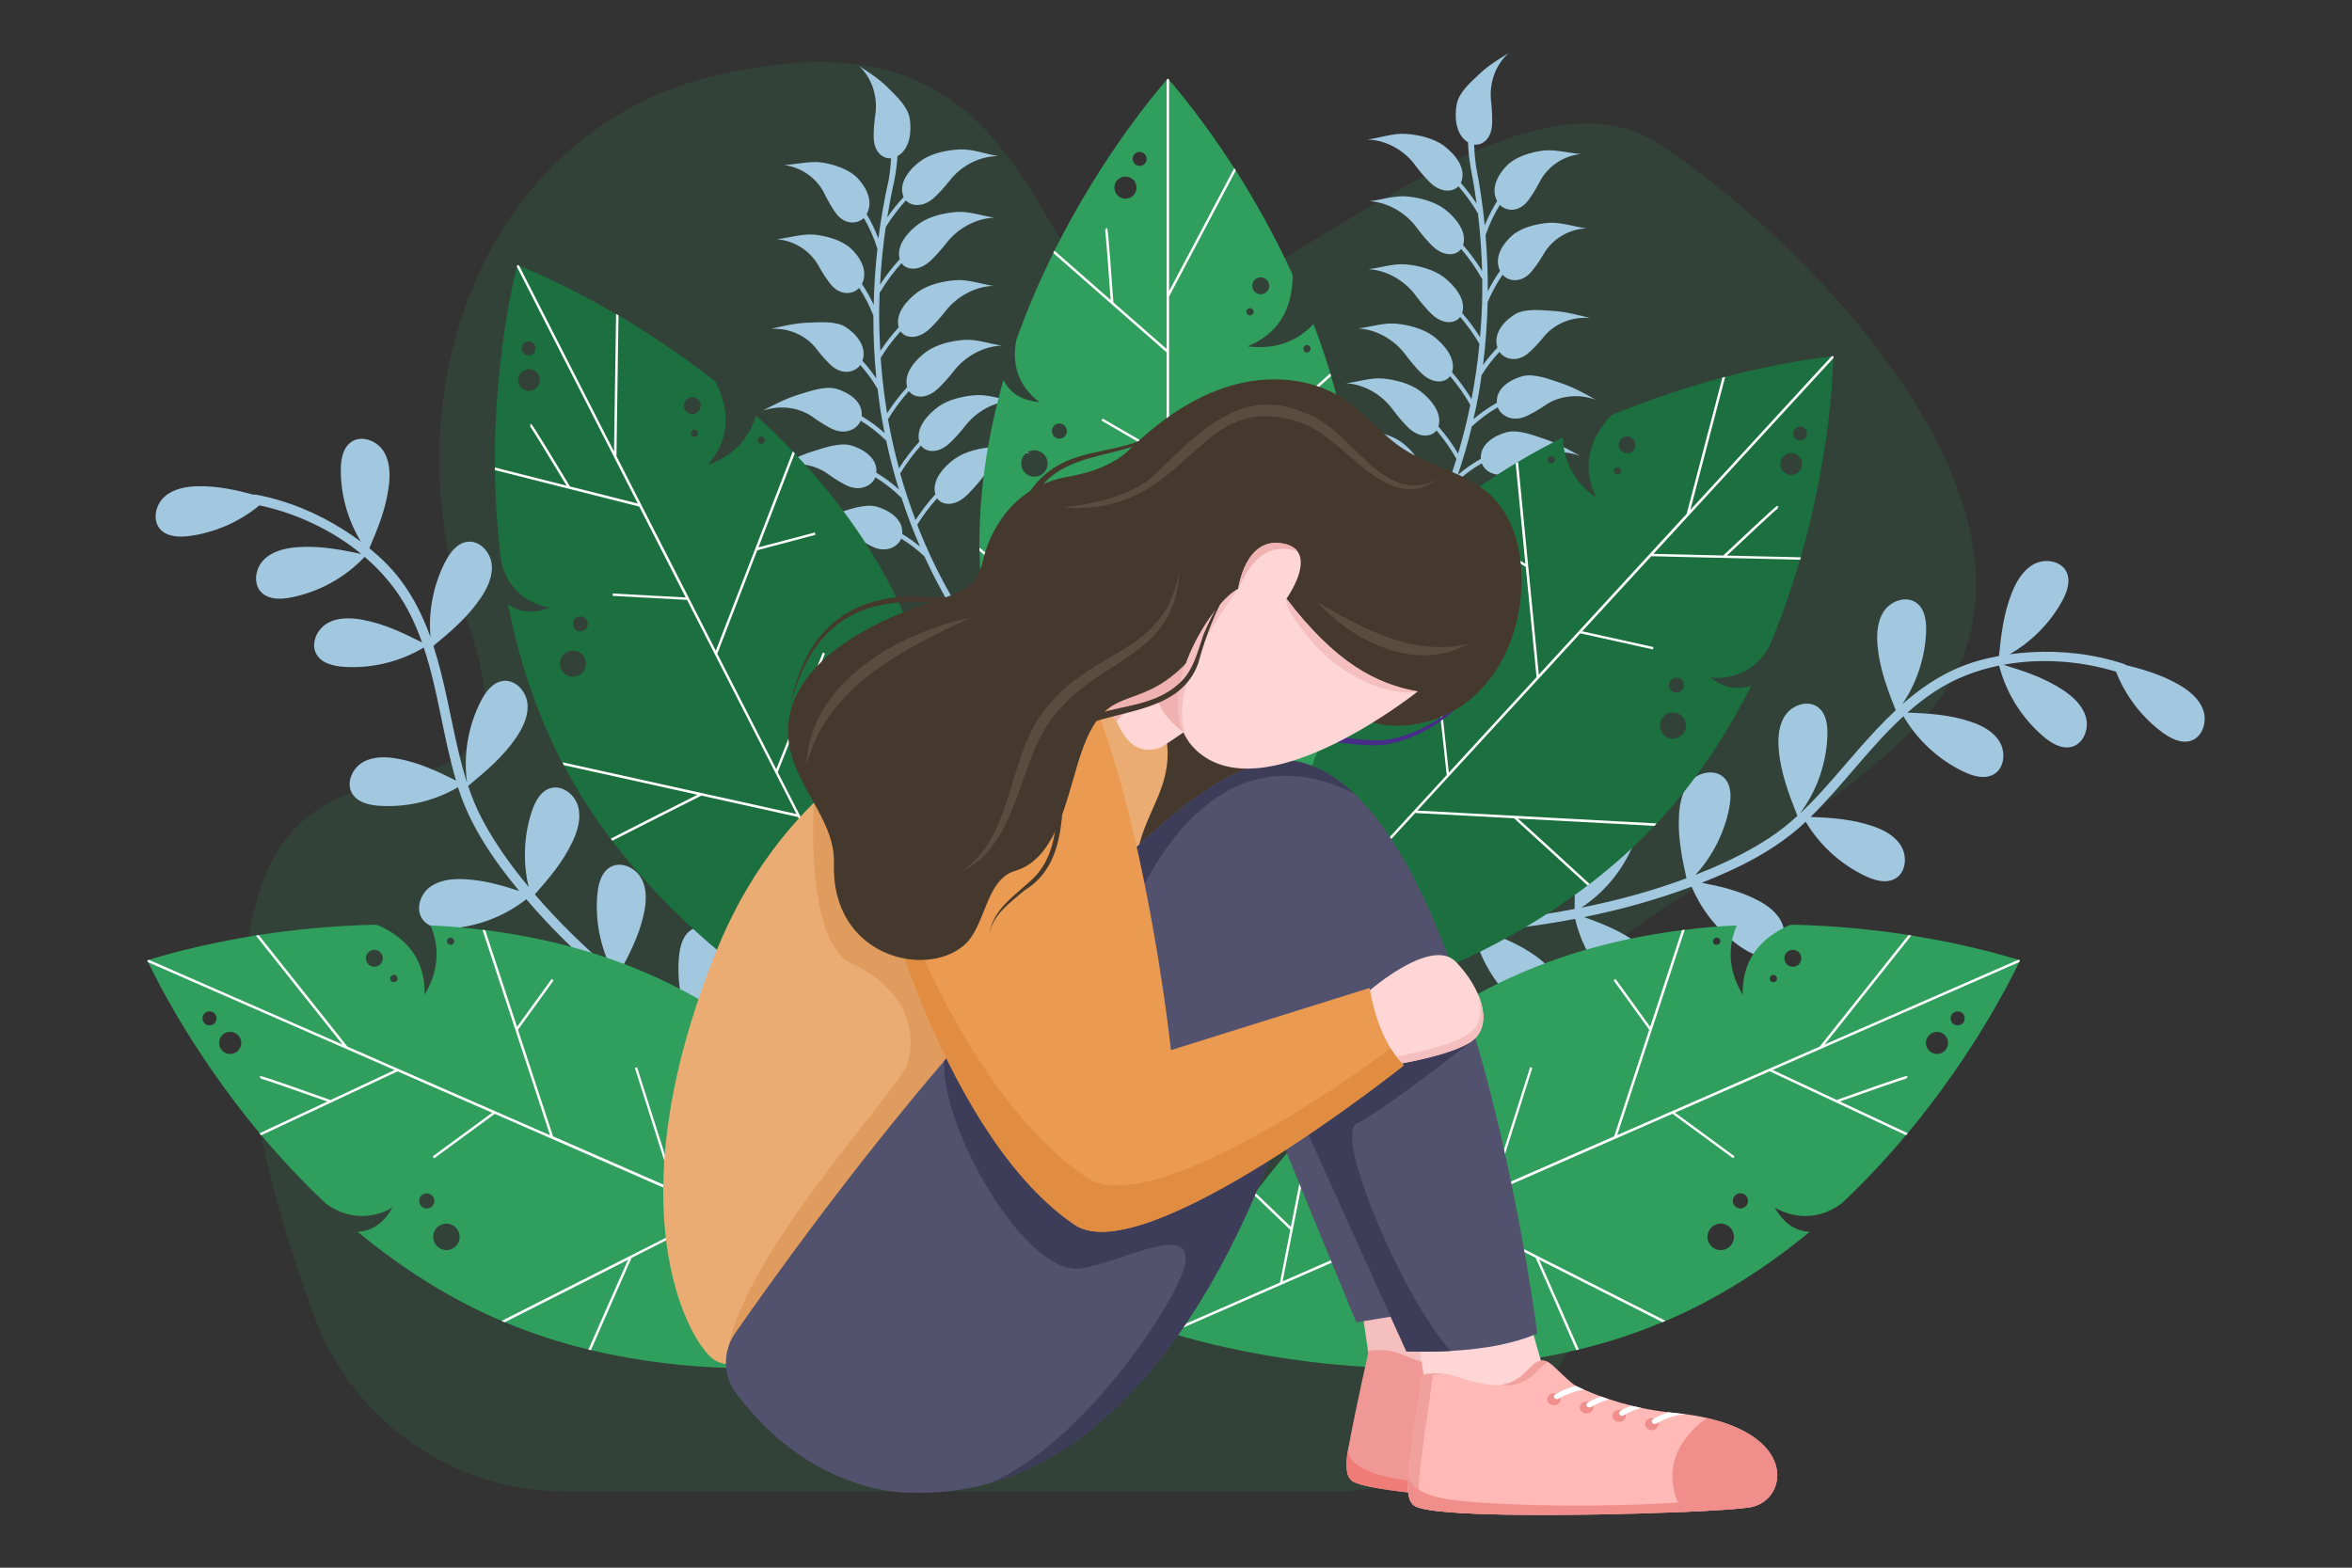 <svg xmlns="http://www.w3.org/2000/svg" xmlns:xlink="http://www.w3.org/1999/xlink" id="mind-health" x="0px" y="0px" viewBox="0 0 3000 2000" style="enable-background:new 0 0 3000 2000;" xml:space="preserve"><rect x="0" y="0" width="3000" height="2000" fill="#333333" stroke="none"/><style type="text/css">	.st0{opacity:0.15;fill:#309E5C;}	.st1{fill:#A2C8E0;}	.st2{fill:#1C703F;}	.st3{fill:#FFFFFF;}	.st4{fill:#309E5C;}	.st5{fill:#472D88;}	.st6{fill:#45392D;}	.st7{fill:#F5BFBF;}	.st8{fill:#F09895;}	.st9{fill:#F07C78;}	.st10{fill:#F08E8B;}	.st11{fill:#4085B9;}	.st12{fill:#52526E;}	.st13{fill:#FFD6D6;}	.st14{fill:#EBAC74;}	.st15{fill:#E09B5E;}	.st16{fill:#3D3D59;}	.st17{fill:#EB9A52;}	.st18{fill:#E08C41;}	.st19{fill:#FFBAB8;}	.st20{fill:#F0A19E;}	.st21{fill:#F0B1B1;}	.st22{fill:#594D3F;}</style><g>	<path class="st0" d="M2116,183.7c-214.9-141.4-615.4,342.9-719.7,191.5C1292,223.7,1247.8,21.7,918.6,94.9  C621.7,160.8,491.8,496.7,596,792.6c101.3,287.3-170.8,120.4-255.8,320c-65.6,153.9-3.5,392.6,61,567.3  c49.4,133.9,177,222.8,319.7,222.8h979.2c247.5,0,413.7-256,310.6-481.1c-1-2.2-2-4.5-3-6.7c-98.5-225.4,187.4-248.9,430.2-481.7  C2680.7,700.5,2330.9,325,2116,183.7z"></path>	<path class="st1" d="M1179.1,709.8c-9.1-8.6-19-16.2-29.6-22.7c-4.1,10.1-17.6,17.8-33.8,11.6c-7.3-2.8-19.7-10.7-25.9-15.3  c-17.8-13.3-42.7-16.8-65.2-9.1c14.4-7.6,29-15.2,44.3-20c15.3-4.7,35.6-12.2,50.2-7.7c14.1,4.3,33.5,15.4,31.7,34.7  c8,4.8,15.5,10.1,22.7,16c-8.8-20.4-16.8-41.2-23.7-62.5c-0.3-0.1-0.6-0.3-0.8-0.5c-9.9-9.7-20.8-18.2-32.5-25.4  c-4.1,10.1-17.6,17.9-33.8,11.6c-7.3-2.8-19.7-10.7-25.9-15.3c-17.8-13.3-42.7-16.8-65.2-9.1c14.4-7.6,29-15.2,44.3-20  c15.3-4.7,35.6-12.2,50.2-7.7c14.1,4.3,33.5,15.4,31.7,34.7c10.2,6.1,19.8,13.2,28.7,21.2c-6.3-20.4-11.7-41.1-16.2-62.2  c-9.9-9.7-20.8-18.2-32.5-25.4c-4.1,10.1-17.6,17.9-33.8,11.6c-7.3-2.8-19.7-10.7-25.9-15.3c-17.8-13.3-42.7-16.8-65.2-9.1  c14.4-7.6,29-15.2,44.3-20c15.3-4.7,35.6-12.2,50.2-7.7c14.1,4.3,33.5,15.4,31.7,34.7c10.4,6.2,20.2,13.5,29.2,21.6  c-2-10.1-3.9-20.3-5.5-30.5c-1.3-8.6-2.3-17.2-3.4-25.8c-6.4-11-13.8-21.2-22.1-30.5c-6.5,8.9-21.2,12.9-34.8,2.4  c-6.1-4.7-15.8-15.8-20.4-22.1c-13.3-17.9-35.9-28-59-26.4c15.5-3.7,31.2-7.3,46.8-7.9c15.7-0.6,36.7-2.5,49.2,5.8  c12.1,8,27.5,24.2,20.9,42.8c6.5,7.1,12.4,14.6,17.8,22.7c-2.7-26.6-3.9-53.4-3.8-80.3c-4.8-12.6-11-24.4-18.2-35.4  c-7.5,8.1-22.5,10.1-34.3-2.4c-5.3-5.6-13.3-18.1-17-25c-10.6-19.8-31.3-33.1-54.1-34.7c15.7-1.5,33.3-7.4,48.7-5.8  c15.4,1.6,34.4,7,45.6,17.1c10.8,9.7,23.6,28.1,14.7,45.8c5.6,8.4,10.7,17.3,15,26.6c0.5-23.9,2.1-48,4.8-72  c-0.1-0.2-0.3-0.4-0.4-0.6c-4.3-13.5-10-26.3-17-38.2c-7.9,7.7-22.8,9-34-4.1c-5-5.9-12.3-18.8-15.7-25.9  c-9.6-20.4-29.5-34.8-52.1-37.6c15.7-0.7,33.7-5.5,48.9-3.1c15.2,2.4,33.6,8.5,44.2,19.1c10.2,10.3,22.1,29.4,12.3,46.7  c5.9,9.8,10.9,20.3,15,31.2c3.2-25,7.5-50,13.1-74.9c0.2-0.7,2.1-11.2,3.1-27.6c-9.8,0.8-20.5-6.7-22-23.2  c-0.8-8.1,0.5-23.6,1.8-31.8c3.6-23.5-4.3-47.5-20.5-62.6c12.7,8.2,25.4,16.4,36.1,27.1s25.7,24.1,28.3,39.5  c2.4,14.9,1.4,38.5-15.6,48.4c-0.6,10.3-1.9,20.6-4,30.9c0,0.1,0,0.2,0,0.3c-0.1,0.5-0.2,1-0.3,1.5c-0.1,0.2-0.1,0.5-0.2,0.7  c-3.3,14.8-6.1,29.7-8.5,44.6c6.4-9.2,13.4-17.9,20.9-26c0-0.1-0.1-0.2-0.2-0.3c-7.5-18.9,9.8-37.2,23.1-46.5s33.2-13.2,49.1-13.9  c15.9-0.6,32.8,6,48.4,8.5c-23.4,0.2-46.9,12.1-61.5,31.1c-5.1,6.6-15.6,18.5-22.1,23.7c-13.5,10.9-27.2,9-33.9,1.8  c-9.5,10.5-18.2,21.8-25.7,33.9c-3.6,24.5-6,49.1-7.3,73.6c7.5-11.6,15.9-22.5,25.1-32.6c-5.1-18.1,11.7-35.9,24.6-45.2  c13.3-9.6,33.1-14,48.8-15c15.7-1,32.3,5.2,47.5,7.3c-23.1,0.7-46.6,13.2-61.5,32.6c-5.2,6.7-15.8,18.9-22.4,24.3  c-14.6,12-29,9.4-34.7,1.1c-10,11.1-19,23.1-26.7,36c-0.3,0.5-0.7,0.9-1.2,1.1c-0.3,6.8-0.5,13.6-0.6,20.4  c-0.2,18.2,0.4,36.4,1.4,54.5c7.1-10.7,15-20.8,23.5-30.2c-5.1-18,11.7-35.8,24.6-45.1c13.3-9.6,33.1-14,48.8-15  c15.7-1,32.3,5.2,47.5,7.3c-23.1,0.7-46.6,13.2-61.5,32.6c-5.2,6.7-15.8,18.9-22.4,24.3c-14.5,12-29,9.4-34.7,1.1  c-9.4,10.5-17.9,21.8-25.3,33.8c1.6,23.8,4.4,47.4,8.2,70.7c7.6-11.9,16.2-23,25.6-33.4c-5.1-18.1,11.7-35.9,24.6-45.2  c13.3-9.6,33.1-14,48.8-15c15.7-1,32.3,5.2,47.5,7.3c-23.1,0.7-46.6,13.2-61.5,32.6c-5.2,6.7-15.8,18.9-22.4,24.3  c-14.6,12-29,9.4-34.7,1.1c-10,11.1-19,23.1-26.7,36c0,0,0,0,0,0c3.7,21.1,8.4,41.9,14,62.5c7.7-12.1,16.4-23.4,25.9-34  c-5-17.8,11.5-35.3,24.2-44.5c13.1-9.5,32.7-13.8,48.1-14.8c15.5-1,31.8,5.2,46.9,7.2c-22.8,0.7-46,13-60.7,32.1  c-5.1,6.7-15.6,18.6-22.1,23.9c-14.3,11.8-28.6,9.3-34.3,1.1c-9.8,10.9-18.7,22.8-26.4,35.5c0,0.1-0.1,0.1-0.1,0.1  c5.6,20.1,12.2,39.9,19.6,59.4c7.5-11.6,16-22.6,25.2-32.8c-5.1-18.1,11.7-35.9,24.6-45.2c13.3-9.6,33.1-14,48.8-15  s32.3,5.2,47.5,7.3c-23.1,0.7-46.6,13.2-61.5,32.6c-5.2,6.7-15.8,18.9-22.4,24.3c-14.5,12-29,9.4-34.7,1.1  c-9.4,10.4-17.9,21.7-25.3,33.7c0.9,2.2,1.6,4.5,2.5,6.7c37.8,94.2,95.8,178.2,169.3,245.3c3.3,3-1.6,8.8-4.8,5.8  c-41.5-37.9-78.1-81.1-109-128.5C1209.5,770.4,1193.3,740.7,1179.1,709.8z M758.9,1380.8c-11.6-10.4-9.5-30.3,1-41.8  c10.5-11.5,26.6-16,42.1-17.8c25-2.9,48.4-0.2,72.8,3.6c-19.5-12.9-38.6-26.5-57.1-40.6c-12.3-9.3-24.3-19-36.2-28.9  c-23.5,25.9-55,44.6-89,52.8c-12.9,3.1-28.1,4.2-37.9-4.7c-11.5-10.4-9.4-30.3,1-41.8c10.4-11.5,26.4-16.1,41.8-17.9  c25.8-3,49.9-0.1,75.1,4c-36.2-30.9-70.3-64.3-101.2-100.5c-27.1,21.3-60.6,34.4-95,37.1c-13.2,1-28.4-0.3-36.7-10.6  c-9.7-12.1-4.5-31.4,7.6-41.1c12.1-9.7,28.7-11.7,44.1-11c25.1,1.1,47.7,7.4,71,15.1c-32-38.6-61.6-81.6-77.2-129.4  c-0.3-1-0.6-2-0.9-3c-30.1,17.6-65.5,26-100.3,23.7c-13.2-0.9-28-4.3-34.8-15.8c-7.9-13.3,0.1-31.8,13.4-39.6  c13.4-7.9,30-7.4,45.3-4.6c26.8,5,49.9,15.8,73.9,27.9c-16.5-55.7-22.8-114.7-41.2-169.8c-30.4,18.2-66.5,27-101.9,24.6  c-13.2-0.9-28-4.3-34.8-15.8c-7.9-13.3,0.1-31.8,13.4-39.6c13.4-7.9,30-7.4,45.3-4.6c27.6,5.2,51.1,16.4,75.8,28.9  c-4.8-13.7-10.5-27.1-17.3-40.1c-13.8-26.4-33.1-49.6-55.9-69.1c-24.9,26.4-58.2,44.8-93.8,51.8c-13,2.6-28.2,3-37.7-6.3  c-11.1-10.9-8.1-30.7,2.8-41.7c10.9-11,27.1-14.9,42.6-16.1c28.3-2.1,54.3,2.8,81.8,8.6c-37.4-30.8-83.5-52.1-129.9-62  c-25.4,21-56.7,34.8-89.3,39.1c-13.2,1.7-28.4,1.2-37.2-8.6c-10.4-11.5-6.1-31.2,5.4-41.5c11.6-10.3,28-13.2,43.5-13.4  c24.7-0.3,47.3,4.7,70.6,10.9c0.9-0.2,1.8-0.3,2.9-0.1c39.6,7.5,77.5,23.2,111.5,44.8c7.5,4.8,14.9,9.8,22,15.1  c-16.6-27.4-25.7-59.4-25.6-91.4c0-13.3,2.5-28.3,13.4-35.8c12.8-8.8,31.7-2,40.4,10.8c8.7,12.8,9.4,29.5,7.5,44.9  c-3.5,28.7-13.6,53.6-24.9,79.9c14.5,11.8,28,25,39.3,39.9c17.2,22.6,29.3,47.5,38.7,73.6c-2.9-32.9,3.6-66.6,18.7-96  c6.1-11.8,15.1-24,28.3-25.7c15.4-2,29.1,12.7,31,28.1c1.9,15.4-5.1,30.5-13.8,43.4c-16.6,24.6-37.7,42.4-60.5,61.3  c14.1,43.5,21.4,89.8,31.8,133.9c3.2,13.9,6.9,27.5,11.2,41c-5-35.5,1.2-72.6,17.6-104.5c6-11.8,15.1-24,28.2-25.7  c15.4-2,29.1,12.6,31.1,28c1.9,15.4-5.1,30.5-13.7,43.4c-17,25.2-38.6,43.2-61.9,62.6c4.8,14.2,10.4,28.2,17.5,41.7  c13,24.7,28.7,47.8,45.8,69.8c4.5,5.9,9.2,11.6,13.9,17.3c-7.5-31.7-6.2-65.4,4-96.3c4.2-12.6,11.2-26.1,24-29.7  c14.9-4.3,30.7,8,35,23c4.2,14.9-0.3,30.9-6.9,45c-12.2,25.9-29.4,46.2-48.2,67.5c30.2,35.3,63.8,67.8,99.2,97.9  c-15.7-30.1-22.6-64.8-19.4-98.6c1.3-13.2,5.2-27.9,16.8-34.3c13.6-7.5,31.7,1,39.2,14.6c7.5,13.6,6.5,30.2,3.2,45.4  c-6.3,28.7-19.1,52.8-33.1,78.5c4.7,3.9,9.5,7.9,14.3,11.7c26.2,21.2,53.6,41.3,81.9,59.9c-14.9-29.5-21.3-63.3-18.2-96.2  c1.3-13.2,5.2-27.9,16.8-34.3c13.6-7.5,31.7,1,39.2,14.6c7.5,13.6,6.5,30.2,3.2,45.4c-6.1,28-18.4,51.5-32,76.4  c32.6,20.7,66.4,39.3,101.6,55.1c7.3,3.3,1.7,14.4-5.6,11.2c-35.5-15.9-69.7-34.7-102.6-55.7c-23.7,26-55.3,44.7-89.6,53  C784,1388.6,768.8,1389.7,758.9,1380.8z M1824.8,690.2c9.3-8.3,19.4-15.7,30.2-21.9c3.8,10.2,17.2,18.3,33.5,12.4  c7.3-2.6,20-10.2,26.3-14.6c18.1-12.8,43.1-15.7,65.4-7.4c-14.2-8-28.6-16-43.8-21.1c-15.2-5.1-35.3-13.1-50-9  c-14.2,3.9-33.8,14.5-32.6,33.9c-8.1,4.5-15.8,9.7-23.1,15.4c9.4-20.1,17.8-40.8,25.3-61.8c0.3-0.1,0.6-0.2,0.9-0.5  c10.1-9.5,21.2-17.7,33.1-24.5c3.8,10.2,17.2,18.4,33.5,12.5c7.3-2.6,20-10.2,26.3-14.6c18.1-12.8,43.1-15.7,65.4-7.4  c-14.2-8-28.6-16-43.8-21.1c-15.2-5.1-35.3-13.1-50-9c-14.2,3.9-33.8,14.5-32.6,33.9c-10.4,5.8-20.2,12.7-29.3,20.4  c6.8-20.2,12.8-40.8,17.8-61.7c10.1-9.4,21.2-17.6,33.1-24.5c3.8,10.2,17.2,18.4,33.5,12.5c7.3-2.6,20-10.2,26.3-14.6  c18.1-12.8,43.1-15.7,65.4-7.4c-14.2-8-28.6-16-43.8-21.1c-15.2-5.1-35.3-13.1-50-9c-14.2,3.9-33.8,14.5-32.6,33.9  c-10.6,6-20.5,12.9-29.8,20.9c2.3-10,4.4-20.2,6.3-30.3c1.6-8.5,2.8-17.1,4-25.7c6.7-10.8,14.3-20.8,22.9-29.9  c6.2,9.1,20.8,13.5,34.7,3.3c6.2-4.6,16.2-15.4,21-21.5c13.8-17.6,36.6-27.1,59.7-24.9c-15.4-4.1-31-8.1-46.6-9.1  c-15.6-1-36.6-3.5-49.4,4.5c-12.3,7.7-28.1,23.4-22,42.3c-6.6,6.9-12.8,14.3-18.4,22.2c3.4-26.5,5.3-53.3,5.9-80.2  c5.2-12.4,11.6-24.1,19.1-34.9c7.3,8.2,22.2,10.6,34.4-1.5c5.5-5.5,13.8-17.7,17.6-24.5c11.1-19.6,32.2-32.3,55-33.3  c-15.6-1.9-33.1-8.2-48.5-7c-15.4,1.2-34.6,6.1-46,15.9c-11,9.5-24.4,27.4-15.8,45.4c-5.9,8.2-11.1,17-15.6,26.2  c0.1-24-0.8-48-2.9-72.1c0.1-0.2,0.3-0.4,0.4-0.6c4.6-13.4,10.7-26,17.9-37.7c7.7,7.9,22.6,9.6,34.1-3.2  c5.2-5.8,12.8-18.5,16.3-25.5c10.1-20.2,30.4-34,53.1-36.2c-15.6-1.1-33.6-6.3-48.8-4.3c-15.3,2-33.8,7.6-44.7,18  c-10.5,10.1-22.9,28.8-13.5,46.4c-6.1,9.7-11.4,20-15.8,30.8c-2.5-25.1-6.2-50.2-11.1-75.2c-0.1-0.7-1.8-11.2-2.4-27.7  c9.7,1.1,20.6-6.1,22.6-22.6c1-8,0.1-23.6-0.9-31.9c-3-23.6,5.5-47.3,22.1-62.1c-12.9,7.8-25.8,15.8-36.7,26.1  c-10.9,10.4-26.4,23.4-29.3,38.8c-2.8,14.8-2.4,38.4,14.4,48.8c0.3,10.3,1.4,20.7,3.2,31c0,0.1,0,0.2,0,0.3c0.1,0.5,0.2,1,0.3,1.5  c0,0.2,0.1,0.5,0.1,0.7c2.9,14.9,5.3,29.9,7.4,44.8c-6.1-9.3-12.9-18.2-20.2-26.6c0.1-0.1,0.1-0.2,0.2-0.3  c7.9-18.7-8.9-37.4-21.9-47.1c-13-9.7-32.8-14.1-48.7-15.1c-15.8-1.1-33,5.2-48.6,7.2c23.4,0.8,46.6,13.3,60.7,32.7  c4.9,6.8,15.1,18.9,21.5,24.3c13.2,11.2,27,9.7,33.8,2.7c9.3,10.7,17.6,22.3,24.8,34.5c3,24.6,4.7,49.2,5.4,73.7  c-7.2-11.7-15.3-22.9-24.3-33.2c5.6-17.9-10.8-36.1-23.4-45.8c-13.1-10-32.7-14.9-48.4-16.3c-15.6-1.4-32.4,4.4-47.7,6.1  c23.1,1.3,46.2,14.4,60.6,34.1c5,6.9,15.3,19.3,21.7,24.8c14.2,12.4,28.8,10.2,34.7,2c9.7,11.4,18.4,23.6,25.8,36.7  c0.3,0.5,0.7,0.9,1.1,1.1c0.1,6.8,0.1,13.6,0,20.4c-0.2,18.2-1.3,36.4-2.8,54.4c-6.8-10.9-14.4-21.1-22.8-30.8  c5.6-17.9-10.8-36.1-23.4-45.8c-13.1-10-32.7-14.9-48.4-16.3c-15.6-1.4-32.4,4.4-47.7,6.1c23.1,1.3,46.2,14.4,60.6,34.1  c5,6.9,15.3,19.3,21.7,24.8c14.2,12.3,28.7,10.2,34.7,2c9.1,10.7,17.3,22.2,24.5,34.4c-2.2,23.7-5.6,47.2-10.1,70.4  c-7.3-12.1-15.6-23.5-24.8-34.1c5.6-17.9-10.8-36.1-23.4-45.8c-13.1-10-32.7-14.9-48.4-16.3c-15.6-1.4-32.4,4.4-47.7,6.1  c23.1,1.3,46.2,14.4,60.6,34.1c5,6.9,15.3,19.3,21.7,24.8c14.2,12.4,28.8,10.2,34.7,2c9.7,11.4,18.4,23.6,25.8,36.7c0,0,0,0,0,0  c-4.3,21-9.5,41.7-15.6,62.1c-7.3-12.3-15.7-23.9-25.1-34.6c5.5-17.7-10.6-35.6-23.1-45.1c-12.9-9.8-32.3-14.7-47.7-16.1  c-15.4-1.4-31.9,4.4-47.1,6c22.8,1.3,45.6,14.2,59.8,33.7c4.9,6.8,15.1,19,21.4,24.5c14,12.2,28.3,10,34.2,2  c9.6,11.2,18.1,23.3,25.4,36.2c0,0.1,0.1,0.1,0.1,0.1c-6.1,20-13.3,39.6-21.1,58.8c-7.2-11.8-15.4-23-24.4-33.4  c5.6-17.9-10.8-36.1-23.4-45.8c-13.1-10-32.7-14.9-48.4-16.3c-15.6-1.4-32.4,4.4-47.7,6.1c23.1,1.3,46.2,14.4,60.6,34.1  c5,6.9,15.3,19.3,21.7,24.8c14.2,12.3,28.7,10.2,34.7,2c9.1,10.7,17.3,22.2,24.4,34.4c-0.9,2.2-1.7,4.4-2.7,6.6  c-40.3,93.1-100.4,175.7-175.5,240.9c-3.3,2.9,1.3,8.8,4.7,5.9c42.4-36.8,80.2-79.1,112.3-125.7  C1792.8,750,1809.8,720.7,1824.8,690.2z M1967.9,1293c15.2-3.5,23-21.9,19.4-37.1c-3.6-15.1-15.5-26.9-28.1-36  c-20.5-14.7-42.2-23.7-65.4-32.1c23.3-1.8,46.6-4.4,69.6-7.8c15.3-2.2,30.5-4.8,45.7-7.7c8,34.1,26.4,65.6,52.2,89.3  c9.8,9,22.5,17.3,35.4,14.3c15.1-3.5,22.9-22,19.4-37.1c-3.5-15.1-15.3-26.9-27.9-35.9c-21.1-15.2-43.6-24.3-67.7-32.9  c46.6-9.4,92.7-22.2,137.2-38.8c13.4,31.8,36.3,59.5,65.1,78.5c11.1,7.3,25,13.5,37.2,8.5c14.4-5.8,19.2-25.3,13.3-39.7  c-5.9-14.3-19.4-24.1-33.3-31c-22.5-11.3-45.3-16.7-69.4-21.3c46.7-18.3,93.5-41.5,130.3-75.7c0.8-0.7,1.5-1.5,2.3-2.2  c17.8,30,44.7,54.5,76.3,69.4c12,5.7,26.6,9.8,38.1,3.1c13.4-7.8,15.3-27.8,7.5-41.2c-7.9-13.4-22.6-21.1-37.4-26  c-25.9-8.6-51.3-10.3-78.2-11.4c41.5-40.7,75.6-89.3,118.4-128.5c17.8,30.7,45.1,55.8,77.2,71c12,5.7,26.6,9.8,38.1,3.1  c13.4-7.8,15.3-27.8,7.5-41.2c-7.9-13.4-22.6-21.1-37.4-26c-26.6-8.9-52.6-10.4-80.4-11.5c10.9-9.6,22.3-18.6,34.6-26.7  c24.9-16.4,53-27.3,82.4-33.3c9,35.2,29.2,67.4,56.9,90.8c10.1,8.6,23.2,16.3,36,12.8c14.9-4.1,22-22.9,17.8-37.8  c-4.2-14.9-16.5-26.2-29.4-34.7c-23.8-15.6-48.9-23.9-75.8-32.1c47.7-8.8,98.3-5,143.6,8.8c12,30.7,32.7,57.9,59.2,77.5  c10.7,7.9,24.2,14.8,36.7,10.5c14.7-5.1,20.5-24.3,15.4-38.9c-5.1-14.6-18.1-25.1-31.6-32.8c-21.5-12.2-43.6-18.9-67.1-24.7  c-0.6-0.6-1.4-1.2-2.5-1.5c-38.3-12.6-79-17.3-119.2-14.9c-8.9,0.5-17.8,1.4-26.6,2.6c27.8-15.9,51.2-39.5,66.8-67.5  c6.4-11.6,11.5-25.9,5.6-37.8c-6.9-13.9-26.7-17.1-40.6-10.1c-13.8,7-22.5,21.2-28.4,35.6c-10.9,26.8-14.1,53.5-17,82  c-18.5,3.3-36.6,8.3-53.7,15.8c-26,11.4-48.7,27.3-69.5,45.6c18.5-27.4,29.2-60,30.3-93c0.4-13.3-1.6-28.3-12.3-36.2  c-12.5-9.2-31.6-3-40.7,9.5c-9.1,12.5-10.3,29.2-9,44.6c2.6,29.6,12.4,55.4,23.2,82.9c-33.5,31.2-62.3,68.2-92.7,101.7  c-9.6,10.6-19.4,20.8-29.7,30.4c21.6-28.7,34.1-64,35.3-99.9c0.4-13.3-1.5-28.3-12.2-36.2c-12.5-9.2-31.6-3.1-40.8,9.4  c-9.1,12.5-10.4,29.1-9.1,44.6c2.6,30.3,12.8,56.5,23.8,84.8c-11.1,10.1-22.8,19.6-35.5,27.9c-23.3,15.3-48.3,27.9-73.9,38.9  c-6.8,2.9-13.7,5.7-20.6,8.4c21.9-24,37.2-54.2,43.2-86.2c2.5-13,2.8-28.2-6.6-37.6c-10.9-11-30.8-7.9-41.7,3.1  c-10.9,11-14.7,27.2-15.8,42.7c-1.9,28.6,3.3,54.7,9.4,82.4c-43.5,16.2-88.7,28.4-134.2,37.5c28.4-18.7,51.2-45.7,64.8-76.8  c5.3-12.2,9-26.9,2-38.2c-8.2-13.1-28.3-14.5-41.4-6.2c-13.1,8.3-20.4,23.3-24.8,38.1c-8.4,28.2-8.9,55.5-9.1,84.7  c-6,1.2-12.1,2.3-18.2,3.4c-33.2,5.8-66.9,10.2-100.6,12.6c27.3-18.6,49.4-45,62.6-75.4c5.3-12.2,9-26.9,2-38.2  c-8.2-13.1-28.3-14.5-41.4-6.2c-13.1,8.3-20.4,23.3-24.8,38.1c-8.2,27.4-8.9,54-9.1,82.3c-38.5,2.3-77.2,2.2-115.6-1.1  c-8-0.7-8.5,11.8-0.5,12.5c38.8,3.4,77.8,3.4,116.7,1c8.1,34.2,26.7,66,52.7,89.8C1942.1,1287.6,1954.9,1295.9,1967.9,1293z"></path>	<g>		<g>			<path class="st2" d="M1137.7,751.3c-33.7-66.1-77.2-123.4-124-172.8c-0.9-0.9-1.5-1.7-2.4-2.5c-15.4-16.2-31.1-31.4-47.1-45.7    c-10,33.1-32,52.1-61.2,62.8c26.5-31.1,29.4-65.9,10.6-104c-0.8-1.6-2.1-3.2-3.5-4.2c-42.6-33.4-84.3-60.7-121.2-82.5    c-1.2-0.5-2.1-1.1-3.1-1.7c-64.2-37.4-113-57.4-123.7-61.7c-1.4-0.6-2.2-0.9-2.2-0.9s-0.3,0.8-0.6,2.3    c-4.1,16.3-29.2,120.4-28.1,256c0.1,1.1,0,2.2,0.1,3.3c0.5,37.5,2.9,77.4,8.2,118.4c10.4,39.6,40.5,53.7,62,57    c-18.8,7.1-36.7,8.1-53.5-4.2c12.8,65.2,33.6,132.3,66.4,196.7c0.9,1.8,1.9,3.7,3,5.4l1.9,3.7c17.7,33.4,37.9,64.6,59.8,93.6    c0.7,1,1.3,1.8,2,2.6c153,201.8,384.2,297.4,409,307.2c1.4,0.6,2.2,0.9,2.2,0.9s0.3-0.8,0.6-2.3c3.6-14.3,22.4-92.3,27-199.5    c0.1-1.2,0.1-2,0.2-3.2c1.4-33.8,1.4-70.4-1.2-108.9c-0.1-1.9-0.2-3.9-0.3-5.8c-3.4-51.1-11-105-24.9-159.7    c-18.2,8.6-33.5,15.3-33.5,15.3l18.7-66C1167.9,817.4,1154.3,783.9,1137.7,751.3z M665.6,442.3c1.1-4.8,6-7.8,10.7-6.5    c4.8,1.1,7.7,5.9,6.5,10.7c-1.1,4.8-5.9,7.7-10.7,6.5C667.6,451.8,664.5,447.1,665.6,442.3z M668.5,472.4    c6.9-3.5,15.1-0.8,18.6,6c3.5,6.9,0.9,15.3-6,18.8c-6.9,3.5-15.4,0.7-18.9-6.1C658.8,484.2,661.7,475.9,668.5,472.4z     M735.9,787.4c4.8-2.4,10.4-0.4,12.9,4.3c2.3,4.6,0.6,10.3-4.1,12.8c-4.8,2.4-10.4,0.4-12.8-4.1    C729.4,795.6,731.1,789.8,735.9,787.4z M723.1,831.9c8.3-4.2,18.4-0.9,22.5,7.2c4.2,8.3,1,18.4-7.3,22.6    c-8.1,4.1-18.2,0.9-22.4-7.4C711.7,846.2,714.9,836.1,723.1,831.9z M968.8,557.6c2.3-1.2,5-0.3,6.1,2c1.2,2.3,0.4,5.1-1.9,6.3    c-2.3,1.2-5,0.1-6.2-2.2C965.7,561.5,966.6,558.8,968.8,557.6z M878.2,507.9c5.3-2.7,11.7-0.6,14.4,4.7    c2.7,5.3,0.6,11.7-4.7,14.4c-5.3,2.7-11.7,0.6-14.4-4.7C870.8,517,872.9,510.6,878.2,507.9z M883.8,548.6c2.1-1.1,5-0.3,6.1,2    c1.2,2.3,0.2,5.2-1.9,6.3c-2.3,1.2-5.2,0.2-6.4-2.1C880.5,552.5,881.5,549.8,883.8,548.6z"></path>			<path class="st3" d="M967.4,698.3l72-19l0.6,3L965.9,702l-51,132l75.2,147.3l59.4-148.7l2.8,1L992,985l130.3,255.3l96.2-179.3    c0.1,1.9,0.2,3.9,0.3,5.8l-61,113.8l62.2-4.9c-0.1,1.1-0.1,2-0.2,3.2l-63.8,5l-32,59.6l69.6,136.4l-2.8,1.4l-101.2-198.2l-93-26    l0.9-3.1l90.3,25.4l-70-137.1l-123.2-27.3c-26.3,13.2-81.2,41-113.5,57.5c-0.6-0.8-1.3-1.6-2-2.6c34.2-17.5,92.8-47.1,110.5-56    l-170.3-37.7l-1.9-3.7l298.5,66L876.3,765.3l-94.8-5.1l0.2-3l92.9,5l-59.2-115.9l-184.2-46.6c-0.1-1.1,0-2.2-0.1-3.3l91.6,23.2    c-18.4-30.4-44.7-73.6-46.7-75.9l1-1l-0.1-0.2l-1-1.1l1.3-0.5c1,0.2,1.9,0.3,49.8,79.7l86.5,21.8L659.3,340.3    c0.3-1.5,0.6-2.3,0.6-2.3s0.8,0.3,2.2,0.9L783.2,576l2.6-175.5c1,0.6,2,1.2,3.1,1.7L786.3,582L913,830.2l98.3-254.3    c0.9,0.9,1.5,1.7,2.4,2.5L967.4,698.3z"></path>		</g>	</g>	<g>		<g>			<path class="st4" d="M826.7,1242.3c-68.8-30.1-139.6-47.1-207.8-55.7c-1.3-0.1-2.3-0.3-3.5-0.4c-22.4-2.8-44.5-4.6-66.2-5.6    c13.4,32.3,8.3,61.3-7.6,88.4c0.8-41.4-19.2-70.4-58.4-88.2c-1.7-0.7-3.6-1.2-5.4-1.1c-54.7,1.2-104.9,6.6-147.7,13.1    c-1.2,0.3-2.4,0.5-3.6,0.6c-74.2,11.9-125.2,27.6-136.3,31c-1.5,0.4-2.3,0.7-2.3,0.7s0.3,0.8,1,2.2    c7.2,15.4,54.4,112.9,142.2,218.4c0.8,0.8,1.4,1.7,2.2,2.5c24.4,29,51.9,58.7,82.4,87.4c33.5,24.3,66.2,16,85,4.9    c-10.1,17.6-23.6,29.9-44.6,31c51.9,42.8,111.1,82,178.1,111.3c1.8,0.8,3.9,1.7,5.8,2.3l3.9,1.7c35.3,14.8,71.1,26.3,106.8,34.9    c1.2,0.3,2.2,0.5,3.2,0.7c249.1,59.8,491.4-13.6,517-21.8c1.5-0.4,2.3-0.7,2.3-0.7s-0.3-0.8-1-2.2    c-6.3-13.5-41.6-86.6-106.8-173.4c-0.7-1-1.2-1.6-1.9-2.6c-20.6-27.4-44.1-56-70.8-84.5c-1.3-1.5-2.7-2.9-4-4.4    c-35.5-37.8-75.9-75.2-121.8-109c-8.7,18.5-16.4,33.5-16.4,33.5l-27.7-63.7C892.7,1274.6,860.6,1257.1,826.7,1242.3z     M259.2,1303.1c-2.2-4.5-0.2-9.9,4.1-12c4.5-2.2,9.8-0.3,12,4.1c2.2,4.5,0.3,9.8-4.1,12C266.8,1309.3,261.4,1307.6,259.2,1303.1z     M280.7,1324.8c3.1-7.2,11.3-10.4,18.5-7.2c7.2,3.1,10.5,11.4,7.4,18.5c-3.1,7.2-11.6,10.5-18.7,7.3    C280.7,1340.3,277.6,1332,280.7,1324.8z M535.4,1528.2c2.2-5,7.9-7,12.8-4.9c4.8,2.1,7.1,7.7,5,12.7c-2.2,5-7.9,7-12.7,5    C535.6,1538.7,533.3,1533.1,535.4,1528.2z M553.9,1571.2c3.8-8.6,13.8-12.5,22.2-8.8c8.6,3.8,12.5,13.8,8.8,22.4    c-3.7,8.4-13.7,12.4-22.3,8.6C554.2,1589.7,550.3,1579.7,553.9,1571.2z M570.4,1199c1-2.4,3.7-3.4,6.1-2.4c2.4,1,3.6,3.8,2.6,6.1    c-1,2.4-3.9,3.3-6.2,2.3C570.4,1204,569.4,1201.3,570.4,1199z M467.6,1218.2c2.4-5.5,8.7-8,14.2-5.6c5.5,2.4,8,8.7,5.6,14.2    c-2.4,5.5-8.7,8-14.2,5.6C467.7,1230,465.2,1223.7,467.6,1218.2z M498.1,1246.4c1-2.2,3.7-3.4,6.1-2.4c2.4,1,3.5,3.9,2.6,6.1    c-1,2.4-3.9,3.5-6.3,2.5C498,1251.6,497,1248.8,498.1,1246.4z"></path>			<path class="st3" d="M659.5,1310l44.2-61.1l2.4,1.9l-45.4,62.9l44.7,136l153.3,67.1l-48.9-154.4l2.8-1l49.9,157.1l265.7,116.2    l-39.7-202c1.3,1.5,2.7,2.9,4,4.4l25.2,128.1l45.5-43.7c0.7,1,1.2,1.6,1.9,2.6l-46.7,44.9l13.2,67.2l141.9,62.1l-1.3,2.9    l-206.3-90.2l-89.5,39.3l-1.3-3l87-38L919.5,1547l-113.9,57.7c-12.1,27.2-37.3,84.2-51.9,117.8c-1-0.2-2-0.4-3.2-0.7    c15.6-35.6,42.4-96.4,50.6-114.6l-157.4,79.7l-3.9-1.7l275.9-139.7l-284.6-124.5l-77.5,56.8l-1.7-2.5l75.9-55.7l-120.7-52.8    l-174,81.6c-0.8-0.8-1.4-1.7-2.2-2.5l86.6-40.6c-33.9-12-82.2-28.9-85.2-29.4l0.2-1.4l-0.2-0.1l-1.4-0.2l0.7-1.2    c0.9-0.5,1.7-1,90,30.4l81.7-38.3l-314.5-137.6c-0.7-1.4-1-2.2-1-2.2s0.8-0.3,2.3-0.7l246.8,108l-110.5-139    c1.2-0.2,2.3-0.3,3.6-0.6l113.2,142.3l258.4,113l-86.2-262c1.3,0.1,2.3,0.3,3.5,0.4L659.5,1310z"></path>		</g>	</g>	<g>		<g>			<path class="st2" d="M1701,809.3l0.4,68.6c0,0-12.9-10.5-28.2-23.7c-28,48.9-49.7,98.8-66.7,147.2c-0.6,1.8-1.2,3.7-1.9,5.5    c-12.8,36.4-22.6,71.7-30.3,104.6c-0.2,1.1-0.5,2-0.7,3.1c-24.3,104.5-27.1,184.7-27.5,199.4c-0.1,1.5,0,2.4,0,2.4s0.8,0,2.4-0.2    c26.5-2.8,274.9-33,476.3-186.4c0.8-0.6,1.6-1.2,2.6-1.9c28.9-22.1,56.7-46.8,82.7-74.2l2.8-3.1c1.5-1.3,3-2.9,4.3-4.4    c48.9-53.2,86.8-112.3,116.7-171.7c-19.4,7.4-36.5,1.7-52.7-10.2c21.5,2.6,54.3-3,75-38.3c16.2-38.1,29.1-75.9,39.7-111.9    c0.4-1,0.6-2.1,1-3.1c37.4-130.4,41.1-237.4,41.5-254.2c0.1-1.5,0-2.4,0-2.4s-0.8,0-2.4,0.2c-11.4,1.3-63.8,7.5-135.7,26.3    c-1.1,0.3-2.2,0.7-3.5,0.8c-41.4,11.1-88.9,26.3-138.9,47c-1.7,0.6-3.3,1.8-4.5,3.1c-28.3,31.7-34.9,66-17.6,103.1    c-25.3-18.1-41.4-42.4-42.2-76.9c-19.2,9.5-38.5,20-57.6,31.4c-1.1,0.6-1.9,1.2-3,1.8c-58.3,35.1-115.6,78.7-165.8,133.3    C1742.5,751.6,1720.5,780.2,1701,809.3z M2295.7,561.9c-4.9-0.2-8.7-4.3-8.5-9.2c0.2-4.9,4.3-8.7,9.2-8.5    c4.8,0.1,8.7,4.3,8.5,9.2C2304.7,558.3,2300.5,562,2295.7,561.9z M2295,601.3c-5.2,5.7-14.2,6.1-19.8,0.8    c-5.7-5.2-5.9-14-0.7-19.7c5.2-5.7,13.9-6,19.6-0.8C2299.7,586.8,2300.2,595.6,2295,601.3z M2145.2,880.6    c-3.5,3.8-9.5,4.2-13.4,0.6c-3.9-3.6-4-9.6-0.6-13.4c3.6-3.9,9.6-4.3,13.6-0.7C2148.7,870.7,2148.8,876.7,2145.2,880.6z     M2146.2,936.9c-6.3,6.8-16.9,7.3-23.6,1.1c-6.8-6.3-7.3-16.9-1-23.8c6.2-6.7,16.8-7.1,23.6-0.9    C2151.9,919.6,2152.3,930.2,2146.2,936.9z M1982.1,589.7c-1.7,1.9-4.7,2.2-6.6,0.4c-1.9-1.7-1.9-4.7-0.1-6.6    c1.7-1.9,4.5-2,6.4-0.3C1983.8,585,1983.9,587.8,1982.1,589.7z M2083.2,574.8c-4,4.4-10.7,4.7-15.1,0.6c-4.4-4-4.7-10.7-0.6-15.1    c4-4.4,10.7-4.7,15.1-0.6C2086.9,563.7,2087.2,570.4,2083.2,574.8z M2066.6,603.9c-1.7,1.9-4.8,2-6.7,0.3    c-1.7-1.6-1.9-4.7-0.1-6.6c1.7-1.9,4.7-1.9,6.4-0.3C2068.1,599.1,2068.4,602,2066.6,603.9z"></path>			<path class="st3" d="M1945.6,719.2l-64.3-37.6l-1.4,2.7l66.2,38.8l13.8,140.8l-111.9,121.8l-17.3-159.2l-2.9,0.3l17.5,162    l-194,211.1l-44.6-198.5c-0.6,1.8-1.2,3.7-1.9,5.5l28.3,125.9l-58.6-21.3c-0.2,1.1-0.5,2-0.7,3.1l60.2,22l14.8,66l-103.6,112.7    l2.3,2.1l150.6-163.9l96.6-0.1l0-3.2l-93.8,0.3l104.2-113.3l126,6.7c21.8,19.8,67.3,61.3,93.9,85.8c0.8-0.6,1.6-1.2,2.6-1.9    c-28.3-26-76.7-70.3-91.4-83.5l174.1,9.3l2.8-3.1l-305.2-16.4l207.8-226.1l92.7,20.5l0.6-3l-90.9-20.1l88.1-95.8l189.9,4.5    c0.4-1,0.6-2.1,1-3.1l-94.5-2.2c25.9-24.3,62.8-58.9,65.4-60.6l-0.7-1.2l0.1-0.1l1.2-0.8l-1.2-0.8c-1-0.1-2-0.2-69.3,63.4    l-89.1-2.1l229.6-249.8c0.1-1.5,0-2.4,0-2.4s-0.8,0-2.4,0.2l-180.2,196l44.5-169.8c-1.1,0.3-2.2,0.7-3.5,0.8l-45.6,173.9    l-188.6,205.2l-26.5-271.3c-1.1,0.6-1.9,1.2-3,1.8L1945.6,719.2z"></path>		</g>	</g>	<g>		<g>			<path class="st4" d="M1841.6,1293.6l-27.7,63.7c0,0-7.7-15-16.4-33.5c-45.9,33.9-86.4,71.2-121.8,109c-1.3,1.5-2.7,2.9-4,4.4    c-26.6,28.5-50.2,57.1-70.8,84.5c-0.7,1-1.2,1.6-1.9,2.6c-65.1,86.8-100.4,159.9-106.8,173.4c-0.7,1.4-1,2.2-1,2.2    s0.8,0.3,2.3,0.7c25.7,8.2,267.9,81.6,517,21.8c1-0.2,2-0.4,3.2-0.7c35.8-8.6,71.6-20.2,106.8-34.9l3.9-1.7    c1.9-0.6,3.9-1.5,5.8-2.3c66.9-29.3,126.2-68.5,178.1-111.3c-21-1.1-34.4-13.3-44.6-31c18.9,11.2,51.5,19.4,85-4.9    c30.5-28.6,57.9-58.3,82.4-87.4c0.8-0.8,1.4-1.7,2.2-2.5c87.8-105.5,134.9-203,142.2-218.4c0.7-1.4,1-2.2,1-2.2s-0.8-0.3-2.3-0.7    c-11.1-3.4-62.1-19.1-136.3-31c-1.2-0.2-2.3-0.3-3.6-0.6c-42.9-6.6-93-11.9-147.7-13.1c-1.8-0.1-3.8,0.3-5.4,1.1    c-39.2,17.8-59.2,46.9-58.4,88.2c-16-27.1-21-56.1-7.6-88.4c-21.6,0.9-43.8,2.8-66.2,5.6c-1.3,0.1-2.3,0.3-3.5,0.4    c-68.3,8.7-139.1,25.7-207.8,55.7C1903.6,1257.1,1871.5,1274.6,1841.6,1293.6z M2493.1,1307.3c-4.5-2.2-6.3-7.5-4.1-12    c2.2-4.5,7.5-6.3,12-4.1c4.4,2,6.3,7.5,4.1,12C2502.9,1307.6,2497.5,1309.3,2493.1,1307.3z M2476.4,1343.4    c-7.2,3.1-15.6-0.2-18.7-7.3c-3.1-7.2,0.3-15.4,7.4-18.5c7.2-3.1,15.3,0.1,18.5,7.2C2486.6,1332,2483.5,1340.3,2476.4,1343.4z     M2223.7,1540.9c-4.8,2.1-10.5,0-12.7-5s0.2-10.6,5-12.7c4.9-2.2,10.7-0.1,12.8,4.9C2231,1533.1,2228.7,1538.7,2223.7,1540.9z     M2201.6,1593.4c-8.6,3.8-18.6-0.1-22.3-8.6c-3.8-8.6,0.2-18.6,8.8-22.4c8.4-3.7,18.5,0.2,22.2,8.8    C2214,1579.7,2210.1,1589.7,2201.6,1593.4z M2191.5,1205c-2.4,1-5.2,0.1-6.2-2.3c-1-2.4,0.2-5.1,2.6-6.1c2.4-1,5,0,6.1,2.4    C2194.9,1201.3,2193.9,1204,2191.5,1205z M2291.1,1232.5c-5.5,2.4-11.8-0.1-14.2-5.6c-2.4-5.5,0.1-11.8,5.6-14.2    c5.5-2.4,11.8,0.1,14.2,5.6S2296.6,1230,2291.1,1232.5z M2263.9,1252.7c-2.4,1-5.3-0.1-6.3-2.5c-1-2.2,0.2-5.1,2.6-6.1    c2.4-1,5.1,0.2,6.1,2.4C2267.2,1248.8,2266.3,1251.6,2263.9,1252.7z"></path>			<path class="st3" d="M2104.8,1310l-44.2-61.1l-2.4,1.9l45.4,62.9l-44.7,136l-153.3,67.1l48.9-154.4l-2.8-1l-49.9,157.1    L1636,1634.7l39.7-202c-1.3,1.5-2.7,2.9-4,4.4l-25.2,128.1l-45.5-43.7c-0.7,1-1.2,1.6-1.9,2.6l46.7,44.9l-13.2,67.2l-141.9,62.1    l1.3,2.9l206.3-90.2l89.5,39.3l1.3-3l-87-38l142.7-62.4l113.9,57.7c12.1,27.2,37.3,84.2,51.9,117.8c1-0.2,2-0.4,3.2-0.7    c-15.6-35.6-42.4-96.4-50.6-114.6l157.4,79.7l3.9-1.7l-275.9-139.7l284.6-124.5l77.5,56.8l1.7-2.5l-75.9-55.7l120.7-52.8    l174,81.6c0.8-0.8,1.4-1.7,2.2-2.5l-86.6-40.6c33.9-12,82.2-28.9,85.2-29.4l-0.2-1.4l0.2-0.1l1.4-0.2l-0.7-1.2    c-0.9-0.5-1.7-1-90,30.4l-81.7-38.3l314.5-137.6c0.7-1.4,1-2.2,1-2.2s-0.8-0.3-2.3-0.7l-246.8,108l110.5-139    c-1.2-0.2-2.3-0.3-3.6-0.6l-113.2,142.3l-258.4,113l86.2-262c-1.3,0.1-2.3,0.3-3.5,0.4L2104.8,1310z"></path>		</g>	</g>	<g>		<g>			<path class="st4" d="M1730,692.5c0-75.1-12.8-146.7-32.2-212.8c-0.4-1.2-0.6-2.2-1-3.4c-6.4-21.6-13.6-42.6-21.4-62.8    c-24.2,25.2-52.8,32.2-84.1,28.4c38.2-15.8,56.8-45.8,57.4-88.9c0-1.8-0.4-3.8-1.2-5.4c-23-49.6-48-93.5-71.2-130.1    c-0.8-1-1.4-2-2-3c-40.6-63.2-75.5-103.7-83.1-112.5c-1-1.2-1.6-1.8-1.6-1.8s-0.6,0.6-1.6,1.8c-11.2,12.8-81.7,95.1-143.1,217.8    c-0.4,1-1,2-1.4,3c-16.8,34-33,71.1-47,110.5c-8.8,40.4,11.8,67.1,29.6,79.9c-20.2-2.2-36.8-9.6-46.2-28.4    c-18.4,64.6-30.6,134.7-30.6,207.8c0,2,0,4.2,0.2,6.2v4.2c0.6,38.2,4.4,75.7,10.8,111.9c0.2,1.2,0.4,2.2,0.6,3.2    c45,252.2,209.4,444.7,227.2,465c1,1.2,1.6,1.8,1.6,1.8s0.6-0.6,1.6-1.8c9.8-11.2,62.6-72.9,116.1-167.3c0.6-1,1-1.8,1.6-2.8    c16.8-29.8,33.6-62.8,49-98.7c0.8-1.8,1.6-3.6,2.4-5.4c20.4-47.6,38.4-99.7,51-155.3c-20.4-0.6-37.2-1.6-37.2-1.6l47.2-50.8    C1726.8,765.9,1730,729.5,1730,692.5z M1446.8,196.9c3.2-3.8,9-4.2,12.6-1c3.8,3.2,4.2,8.8,1,12.6c-3.2,3.8-8.8,4.2-12.6,1    C1444.2,206.3,1443.6,200.7,1446.8,196.9z M1435.6,225.3c7.8,0,14,6.2,14,14c0,7.8-6.2,14.2-14,14.2c-7.8,0-14.2-6.4-14.2-14.2    C1421.4,231.5,1427.8,225.3,1435.6,225.3z M1351.3,540.2c5.4,0,9.6,4.4,9.6,9.8c0,5.2-4.2,9.6-9.6,9.6c-5.4,0-9.6-4.4-9.6-9.6    C1341.7,544.6,1345.9,540.2,1351.3,540.2z M1319.3,574.4c9.4,0,17,7.6,17,16.8c0,9.4-7.6,17-17,17c-9.2,0-16.8-7.6-16.8-17    C1302.5,582,1310.1,574.4,1319.3,574.4z M1667,440.3c2.6,0,4.6,2,4.6,4.6c0,2.6-2,4.8-4.6,4.8c-2.6,0-4.6-2.2-4.6-4.8    C1662.4,442.3,1664.4,440.3,1667,440.3z M1608.1,353.8c6,0,10.8,4.8,10.8,10.8c0,6-4.8,10.8-10.8,10.8s-10.8-4.8-10.8-10.8    C1597.3,358.6,1602.1,353.8,1608.1,353.8z M1594.5,393.1c2.4,0,4.6,2,4.6,4.6c0,2.6-2.2,4.8-4.6,4.8c-2.6,0-4.8-2.2-4.8-4.8    C1589.7,395.1,1591.9,393.1,1594.5,393.1z"></path>			<path class="st3" d="M1600.9,566.4l73.7,16l-0.8,3l-75.9-16.4l-106.7,95.5v167.3l121.9-106.7l2,2.2L1491.2,836v290l169.1-117.3    c-0.8,1.8-1.6,3.6-2.4,5.4l-107.3,74.5l58.2,24.2c-0.6,1-1,1.8-1.6,2.8l-59.8-24.8l-56.2,39v154.9h-3.2v-225.2l-71.9-66.2    l2.2-2.4l69.7,64.4V899.6l-98.5-81.3c-29.8-0.2-92.1-0.4-128.7-0.4c-0.2-1-0.4-2-0.6-3.2c38.8,0,105.3,0.2,125.3,0.4    l-136.1-112.3v-4.2L1488,895.4V584.8l-83.1-48.2l1.6-2.6l81.5,47.2V449.5l-144.5-126.7c0.4-1,1-2,1.4-3l71.8,63    c-2.6-35.8-6.4-86.9-7.2-89.9l1.4-0.4v-0.2l-0.4-1.4l1.4,0.2c0.8,0.6,1.6,1.2,8.2,94.7l67.9,59.4V102c1-1.2,1.6-1.8,1.6-1.8    s0.6,0.6,1.6,1.8v269.4l83.1-156.9c0.6,1,1.2,2,2,3l-85.1,160.7v282l205.6-183.9c0.4,1.2,0.6,2.2,1,3.4L1600.9,566.4z"></path>		</g>	</g>	<path class="st5" d="M1898.1,859.7c-32.4,43.1-77.9,82.3-132.8,90.6c-40.6,3.2-81.3-10.4-121.8-4.7c-29.6,1.4-44.1,23.8-48.3,50.6  c-9.4,39.9-25.3,82-60.6,106.1c-46.1,28.2-101.6,46.3-156,45c53.5-2.2,107.1-21.8,152-50.5c33.3-24.1,47.5-64,56.5-102.7  c3.9-29.8,23.5-55.4,55.3-56.6c41.1-5.6,81.4,8.6,122.2,6.8C1818.7,937.3,1864,900.3,1898.1,859.7z"></path>	<g>		<path class="st6" d="M1881.6,886.9c-40,36.7-102,50.9-151,27.5L1594,968.8c-13.9,79.2-82.9,145.3-162.5,156   c-19,2.7-38.6,2.3-57.1,7.8c-37.4,11.1-64.1,43.2-98.2,61.7c-14.6,7.9-30.3,12.8-46.6,15c-55.9,7.7-116.6-17.2-146.8-65.5   c-7.8-12.2-13.5-25.6-19-39.1c14.5-49-54.9-144-29.5-192.9c27.3-52.6,15.6-80.2,93.3-116.7c77.5-36.7,114.5-26.3,125.9-75.3   c8.5-37.3,141.6-114.1,152.4-119c9.9-4.7,18.4-11.7,26.2-19.4c3.5-3.2,6.9-6.3,10.3-9.6c36-34.5,77.7-64.6,125.6-79.2   c47.8-14.4,102.2-11.7,144.3,15.4c28.7,18.5,49.9,47,78.9,65.5c34.2,22.2,78.1,29.2,108.5,56.8c29.9,27,41,69.4,41.1,109.6   C1940.6,794.4,1921.4,850,1881.6,886.9z"></path>		<polygon class="st7" points="1736.2,1663.3 1752.8,1778.2 1905.9,1746.8 1877.9,1649.3   "></polygon>		<g>			<path class="st8" d="M2182.7,1901.3c-6.7,11-18.4,18.5-32.2,19.7c-13.3,1.1-45.5,1-86.6-0.2c-2.7-0.1-5.4-0.1-8.1-0.2    c-120.3-3.6-307.7-15.2-331-31.1c-8.3-5.7-8.9-20.9-5.3-40.3l0-0.1c10.3-55.4,26.3-125.8,26.3-125.8    c38.4-4.8,44.7,10.6,85.9,18.9c14.9,3,27.1-0.6,36.7-6.4c16-9.7,24.8-27.5,40.1-16.6c5.6,4,24.8,27.6,32,31.8    c3.2,1.9,6.6,3.8,10.1,5.6c6.4,3.4,13.3,6.8,20.7,10.1c3.4,1.5,6.9,3,10.6,4.5c8.5,3.5,17.6,6.8,27.2,9.9    c4.1,1.3,8.3,2.6,12.5,3.8c10.8,3.1,22.1,5.8,34,8c2.8,0.5,5.6,1.1,8.5,1.5c4.7,0.8,9.2,1.6,13.6,2.5c9.7,2,18.6,4.3,26.9,6.8    l0,0c2.6,0.8,5.1,1.6,7.6,2.4c0,0,0,0,0,0C2186.7,1831.1,2198.3,1875.6,2182.7,1901.3z"></path>			<path class="st9" d="M2182.7,1901.3c-6.7,11-18.4,18.5-32.2,19.7c-52.2,4.2-393.7-9.7-425.7-31.5c-8.3-5.7-8.9-20.9-5.3-40.3    c-0.4,8.3,5.3,27.3,60.6,37.1C1850.9,1898.9,2085.9,1917.9,2182.7,1901.3z"></path>			<path class="st10" d="M2182.7,1901.3c-6.7,11-18.4,18.5-32.2,19.7c-13.3,1.1-45.5,1-86.6-0.2c-1.3-4.1-2.7-8.4-4.2-13.1    c-22.6-69.4,44.9-104.1,44.9-104.1l0,0c2.6,0.8,5.1,1.6,7.6,2.4c0,0,0,0,0,0C2186.7,1831.1,2198.3,1875.6,2182.7,1901.3z"></path>			<path class="st11" d="M1900,1758.2c-0.1-4.2,3.7-7.7,8.4-7.8c4.7-0.1,8.6,3.2,8.7,7.5c0.1,4.2-3.7,7.7-8.4,7.8    C1904,1765.8,1900.1,1762.4,1900,1758.2z M1941.7,1768.8c-0.1-4.2,3.7-7.7,8.4-7.8s8.6,3.2,8.7,7.5c0.1,4.2-3.7,7.7-8.4,7.8    C1945.6,1776.3,1941.7,1773,1941.7,1768.8z M1984.2,1792.4c0.2-4.2,4.2-7.4,8.9-7.2c4.7,0.2,8.4,3.8,8.2,8    c-0.2,4.2-4.2,7.4-8.9,7.2C1987.7,1800.2,1984,1796.6,1984.2,1792.4z M2025,1805.8c0.2-4.2,4.2-7.4,8.9-7.2s8.4,3.8,8.2,8    c-0.2,4.2-4.2,7.4-8.9,7.2C2028.5,1813.7,2024.8,1810.1,2025,1805.8z"></path>			<g>				<path class="st3" d="M1947.1,1745.9c-17.6,2.1-32.5,11.3-32.7,11.4c-0.6,0.4-1.3,0.6-2.1,0.6c-1.2,0-2.4-0.5-3.1-1.4     c-1.2-1.5-0.8-3.6,0.9-4.6c0.7-0.5,11.7-7.3,26.5-10.9C1939.9,1742.7,1943.4,1744.3,1947.1,1745.9z"></path>			</g>			<g>				<path class="st3" d="M1981.7,1771.1c-13.4,2.5-23.7,7.9-23.9,8c-0.6,0.3-1.4,0.5-2.1,0.5c-1.2-0.1-2.4-0.6-3-1.6     c-1.1-1.6-0.5-3.6,1.2-4.6c0.6-0.3,7.4-3.9,17.2-6.7C1974.6,1768.1,1978.1,1769.6,1981.7,1771.1z"></path>			</g>			<g>				<path class="st3" d="M2021.5,1784.7c-12.9,2.6-22.7,7.7-22.9,7.8c-0.6,0.3-1.4,0.5-2.1,0.5c-1.2-0.1-2.4-0.6-3-1.6     c-1.1-1.6-0.5-3.6,1.2-4.6c0.5-0.3,6-3.2,14.2-5.8C2013,1782.3,2017.2,1783.6,2021.5,1784.7z"></path>			</g>			<g>				<path class="st3" d="M2077.7,1796.8c-19.7-0.6-38.1,9-38.3,9.1c-0.6,0.3-1.4,0.5-2.1,0.5c-1.2-0.1-2.4-0.6-3-1.6     c-1.1-1.6-0.5-3.6,1.2-4.6c0.6-0.3,8.7-4.6,20-7.5c2.8,0.5,5.6,1.1,8.5,1.5C2068.7,1795.1,2073.3,1795.9,2077.7,1796.8z"></path>			</g>		</g>		<path class="st12" d="M892.9,1673.4c0,0,509.8-695.2,746.3-624.8c212.7,63.3,267.2,609.5,267.2,609.5l-176.5,28.9l-135.1-329.4   c0,0-177.7,546.6-432.1,546.6C984.9,1904.2,892.9,1673.4,892.9,1673.4z"></path>		<polygon class="st13" points="1806.6,1690.4 1823.2,1805.3 1976.4,1773.9 1948.4,1676.3   "></polygon>		<path class="st14" d="M1459.9,1173.7c-31.2,33.9-64.5,73.3-98.8,115.2c-164.1,200.7-350.4,459.3-434.4,451.3   c-9.6-0.9-18-5.3-24.7-13.7c-32.6-35.7-114.4-203.6,12.9-515.9c31.5-77.3,74.8-138.4,123.2-186.5   c171-170.4,405.3-179.7,405.3-179.7C1561.7,1019.9,1407.9,1021.2,1459.9,1173.7z"></path>		<path class="st15" d="M1361.1,1288.9c-164.1,200.7-350.4,459.3-434.4,451.3c2.6-121,219.5-348.2,230.3-382.4   c15.6-49.4-10.3-101.2-70.6-128.5c-60.2-27.3-48.3-205.2-48.3-205.2s294.7,152.5,307.8,177   C1352.2,1212.7,1357.6,1251,1361.1,1288.9z"></path>		<path class="st12" d="M1960.8,1701.2c-28.1,12.5-66.3,19.9-110.4,22.3c-18,1-36.9,1.2-56.5,0.6l-113.7-251.3l-30.8-68.1l-3.1-6.8   c0,0-111.9,418.7-385.7,494.8c-27.3,7.6-56.3,11.8-86.9,11.8c-121.3,0-198.3-78-235.1-127.6c-16.7-22.4-16.9-52.9-1-75.9   c45.1-65,147.7-208.4,266.5-347.2c40.9-47.8,83-98.1,125.2-146c34.9-39.7,69.8-77.8,103.9-111.3   c86.5-85.2,167.8-141.5,231.1-122.6c22.8,6.8,44.1,20.5,64,39.5C1894.2,1171.9,1960.8,1701.2,1960.8,1701.2z"></path>		<path class="st16" d="M1728.6,1013.4c-56-29.7-173-63-268.7,113.7c-45.9,84.7-101.7,88.6-130.3,80.7   c34.9-39.7,69.8-77.8,103.9-111.3c86.5-85.2,167.8-141.5,231.1-122.6C1687.3,980.6,1708.7,994.3,1728.6,1013.4z M1850.4,1723.5   c-18,1-36.9,1.2-56.5,0.6l-113.6-251.3l-30.8-68c-2.1-25.9-5.5-65.1-0.4-65.1c7.4,0,229.6-12.4,229.6-12.4s-117.5,92-148,106   C1700.1,1447.1,1790.5,1657.9,1850.4,1723.5z M1646.4,1397.9c0,0-111.9,418.7-385.6,494.8c122.6-49.8,250.4-245.9,251.6-285.6   c1.5-45.6-85.2,4.5-133.8,11.2c-70,9.7-178.1-177.7-174.3-264.5c0,0,0,0,0,0l7.5-9.9l431.4,34.5L1646.4,1397.9z"></path>		<path class="st13" d="M1738.6,1271.3c0-1.3,85.7-77.9,118.3-44.3s48,79.3,21.7,100.1c-26.3,20.8-112.8,33.3-112.8,33.3   L1738.6,1271.3z"></path>		<path class="st7" d="M1884.7,1267.1c6.6,20.2,4.7,39.1-9.7,50.5c-24.9,19.8-104,32-112,33.2l3,9.7c0,0,86.5-12.5,112.8-33.3   C1895.3,1314,1895.2,1290.9,1884.7,1267.1z"></path>		<path class="st17" d="M1091.9,981.7c22.9,160.4,121.1,473.8,278.8,580.8c89,60.4,419.8-203.3,419.8-203.3   c-22.9-23.8-36.4-57.8-43.5-98.8l-253.4,79.3c0,0-50.5-472.2-179.6-574C1227.8,697.6,1075.4,866,1091.9,981.7z"></path>		<path class="st18" d="M1386,1502.3c-157.7-107-271.2-395.1-294.1-555.5c-0.2-1-0.3-2.1-0.4-3.1c-1.5,12-1.5,24.7,0.4,38   c22.9,160.4,121.1,473.8,278.8,580.8c89,60.4,419.8-203.3,419.8-203.3c-6.3-6.5-11.8-13.8-16.8-21.8   C1705.4,1389.7,1463,1554.5,1386,1502.3z"></path>		<g>			<path class="st19" d="M2262.3,1901.2c-5.9,11.4-17,19.8-30.8,21.9c-13.2,2-45.3,4.2-86.4,5.9c-2.7,0.1-5.4,0.2-8.1,0.3    c-120.3,4.9-308,6.4-332.3-7.9c-8.7-5.1-10.4-20.2-8.1-39.9l0-0.1c6.4-56,17.4-127.4,17.4-127.4c37.9-7.4,45.3,7.5,87,12.8    c15,1.9,27-2.5,36.2-9c15.3-10.8,22.8-29.2,38.8-19.3c5.9,3.6,26.6,25.8,34.1,29.5c3.3,1.7,6.8,3.3,10.5,4.9    c6.6,3,13.8,5.9,21.3,8.6c3.5,1.3,7.1,2.5,10.8,3.7c8.8,2.9,18,5.6,27.8,8c4.2,1,8.4,2,12.8,2.9c11,2.3,22.5,4.2,34.5,5.6    c2.8,0.3,5.7,0.7,8.6,0.9c4.7,0.5,9.3,1,13.8,1.6c9.8,1.3,18.9,2.9,27.3,4.9h0c2.6,0.6,5.2,1.2,7.7,1.9c0,0,0,0,0,0    C2261.4,1830.9,2276.1,1874.5,2262.3,1901.2z"></path>			<g>				<path class="st20" d="M1914.9,1766.9c15,1.9,27-2.5,36.2-9c9.4-6.7,15.9-16.2,23.2-20.2c-14.9-7.7-22.4,9.8-37.3,20.2     c-6.2,4.4-13.7,7.7-22.5,8.9C1914.7,1766.9,1914.8,1766.9,1914.9,1766.9z M1818.7,1921.4c-8.7-5.1-10.4-20.2-8.1-39.9l0-0.1     c6.4-56,17.4-127.4,17.4-127.4c4.3-0.8,8.2-1.4,11.9-1.7c-7.2-0.7-15.4-0.4-25.9,1.7c0,0-11,71.4-17.4,127.4l0,0.1     c-2.3,19.6-0.5,34.8,8.1,39.9c14.8,8.6,89.6,11.5,173,11.3C1900,1932.6,1832.6,1929.6,1818.7,1921.4z"></path>			</g>			<path class="st10" d="M2262.3,1901.2c-5.9,11.4-17,19.8-30.8,21.9c-51.8,7.8-393.4,17.9-426.8-1.6c-8.7-5.1-10.4-20.2-8.1-39.9    c0.2,8.3,7.2,26.8,63,32.8C1952.2,1924.4,2166.9,1924.5,2262.3,1901.2z"></path>			<path class="st10" d="M2262.3,1901.2c-5.9,11.4-17,19.8-30.8,21.9c-13.2,2-45.3,4.2-86.4,5.9c-1.6-4-3.3-8.2-5.2-12.8    c-27.4-67.7,37.5-107,37.5-107h0c2.6,0.6,5.2,1.2,7.7,1.9c0,0,0,0,0,0C2261.4,1830.9,2276.1,1874.5,2262.3,1901.2z     M1973.5,1785.3c-0.1-4.2,3.7-7.7,8.4-7.8c4.7-0.1,8.6,3.2,8.7,7.5c0.1,4.2-3.7,7.7-8.4,7.8    C1977.5,1792.8,1973.6,1789.5,1973.5,1785.3z M2015.1,1795.8c-0.1-4.2,3.7-7.7,8.4-7.8c4.7-0.1,8.6,3.2,8.7,7.5s-3.7,7.7-8.4,7.8    S2015.2,1800.1,2015.1,1795.8z M2056.7,1806.4c-0.1-4.2,3.7-7.7,8.4-7.8s8.6,3.2,8.7,7.5c0.1,4.2-3.7,7.7-8.4,7.8    S2056.8,1810.6,2056.7,1806.4z M2098.3,1817c-0.1-4.2,3.7-7.7,8.4-7.8s8.6,3.2,8.7,7.5c0.1,4.2-3.7,7.7-8.4,7.8    C2102.3,1824.5,2098.4,1821.2,2098.3,1817z"></path>			<g>				<path class="st3" d="M2020.6,1773c-17.6,2.1-32.5,11.3-32.7,11.4c-0.6,0.4-1.3,0.6-2.1,0.6c-1.2,0-2.4-0.5-3.1-1.4     c-1.2-1.5-0.8-3.6,0.9-4.6c0.7-0.5,11.7-7.3,26.5-10.9C2013.4,1769.7,2016.9,1771.4,2020.6,1773z"></path>			</g>			<g>				<path class="st3" d="M2052.7,1785.3c-13.2,3.4-23.1,9.5-23.3,9.6c-0.6,0.4-1.3,0.6-2.1,0.6c-1.2,0-2.4-0.5-3.1-1.4     c-1.2-1.5-0.8-3.6,0.9-4.6c0.6-0.4,7.1-4.4,16.7-7.9C2045.4,1782.9,2049,1784.2,2052.7,1785.3z"></path>			</g>			<g>				<path class="st3" d="M2093.3,1796.2c-12.7,3.4-22.1,9.3-22.3,9.4c-0.6,0.4-1.3,0.6-2.1,0.6c-1.2,0-2.4-0.5-3.1-1.4     c-1.2-1.5-0.8-3.6,0.9-4.6c0.5-0.3,5.8-3.6,13.8-6.8C2084.7,1794.3,2089,1795.3,2093.3,1796.2z"></path>			</g>			<g>				<path class="st3" d="M2150.2,1804.3c-19.7,0.7-37.3,11.7-37.5,11.8c-0.6,0.4-1.3,0.6-2.1,0.6c-1.2,0-2.4-0.5-3.1-1.4     c-1.2-1.5-0.8-3.6,0.9-4.7c0.6-0.4,8.3-5.2,19.4-8.9c2.8,0.3,5.7,0.7,8.6,0.9C2141.2,1803.2,2145.8,1803.7,2150.2,1804.3z"></path>			</g>		</g>		<g>			<path class="st13" d="M1557.1,902.8c0,0-24.2,16-47.4,31.5c-10.4,6.9-20.5,13.7-28.2,18.9c-34,12.9-48.6-14.3-57.3-32.8    c-10.5-22.2-14.9-44.4-6.9-69.5c0,0,29.2-6.7,60.9-16.2c19.3-5.7,39.5-12.5,54.6-19.4L1557.1,902.8z"></path>			<path class="st21" d="M1509.7,934.3c0,0-24.6-18.3-30-34.2c-4.6-13.7-38.6-0.7-55.6,20.3c-15.3-19.2-14.9-44.4-6.9-69.5    c0,0,63.4-37.1,95.1-46.5C1522.7,836.4,1509.7,934.3,1509.7,934.3z"></path>			<path class="st6" d="M1063.7,1101.5c1.9-58.4-54.9-101.1-58.4-163.1c-3.3-59.2,44.5-110,122.2-146.6    c77.5-36.7,114.5-26.3,125.9-75.3c8.5-37.3,35.6-91.4,101.1-106.8c12.5-2.9,48.7-6.5,79.7-30.4l145.3,168.8    c0,0-42.1,74.8-71.3,102.8c-60.1,57.7-95.3,20.3-126.2,101.6c-20.1,52.9-29.3,141.4-87.2,158.5c-38.1,11.2-37.2,70.8-65.1,94.9    C1179.9,1248.9,1059.9,1219.8,1063.7,1101.5z"></path>			<path class="st13" d="M1808.5,882c0,0-184.9,148-275.3,81.3c-5-3.7-9.3-7.8-13-12.1c-52.5-62.1,25.9-183.6,59-199.8    c0.1,0,0.1,0,0.1,0s8.7-67.7,57.6-57.9c9,1.8,14.7,5.4,18.1,10.1c0,0,0,0,0,0c14.7,20.2-14.2,60.3-14.2,60.3    c62.2,81.9,116.2,107.1,145.1,114.8c0.1,0,0.2,0,0.2,0c13.1,3.5,21,3.3,22.1,3.3C1808.4,882,1808.5,882,1808.5,882    C1808.5,882,1808.5,882,1808.5,882z"></path>			<path class="st7" d="M1808.4,882c-37.8,8.7-98.8-22.9-129.3-57.1c-45.3-50.6-38.1-61.1-38.1-61.1    C1703.1,845.7,1756.2,872.7,1808.4,882z"></path>			<path class="st6" d="M1518.6,513.7c-46.1,79-135.4,50.2-185.3,101.1c-24.2,26.9-32.9,63.6-48.3,95.8    c-14.6,35.6-49.7,60.8-88.7,59.3c-103.8-11.8-163.7,30.6-188.6,132.5c19.6-104.6,83.5-151.1,188.3-140.1    c46.2,1.7,76.5-34.2,90-75C1335.1,524.8,1439.5,617.4,1518.6,513.7z"></path>			<path class="st22" d="M1872.6,821.2c-64.5,37.6-146.5-2.1-192-52.8C1738.2,802,1804,838.3,1872.6,821.2z M1835.7,610.4    c-68,50-118.7-53-177.2-71.3c-135.6-46.6-137.9,121-303.1,108.3c38.6-4.6,79.4-12.6,111.2-36c54.9-51.6,113-121.9,196.4-85    C1723.8,544.2,1763.7,650.8,1835.7,610.4z M1504,728.6c-3.8,104.5-92.3,109.6-149.9,173.2c-58.2,58.4-49.4,174.9-129.2,210.9    c72.4-47,57.5-153.2,113.7-214.2C1395.7,827.8,1487.1,833.3,1504,728.6z"></path>			<path class="st7" d="M1520.2,951.2c-52.5-62.1,25.9-183.6,59-199.8c0.1,0,0.1,0,0.1,0s-107.2,135.8-59.4,199.4L1520.2,951.2z"></path>			<path class="st6" d="M1570.8,744.8c-19.9,31.7-32.7,66.2-42.6,101.9c-21.8,59.1-92.1,58.6-142.1,77.2    c-17.8,6.5-23.3,24.2-25.3,41.3c-9.2,58.7,4.9,134.6-54.2,170.8c-18,15.6-40.8,31-44.7,56.1c3.6-31.9,34.6-51,56-71.5    c45.6-45.6,21.6-118.3,38.6-175.3c2.9-13.5,14-23.9,26.2-29.1c39.3-16.4,86.7-13.5,119.8-43c19.4-15.9,24.7-41.1,32.6-63.6    C1544.5,786.8,1556.7,765.2,1570.8,744.8z"></path>			<path class="st21" d="M1614.4,705.6c-22.1,12-35,45.8-35,45.8s8.7-67.7,57.6-57.9c9,1.8,14.7,5.4,18.1,10.1    C1654.1,702.8,1633.9,695,1614.4,705.6z"></path>		</g>		<path class="st22" d="M1238.7,787.8c-85.7,39.2-186.8,90.2-210.1,189.6C1031.4,871.4,1145.9,807.1,1238.7,787.8z"></path>	</g></g></svg>